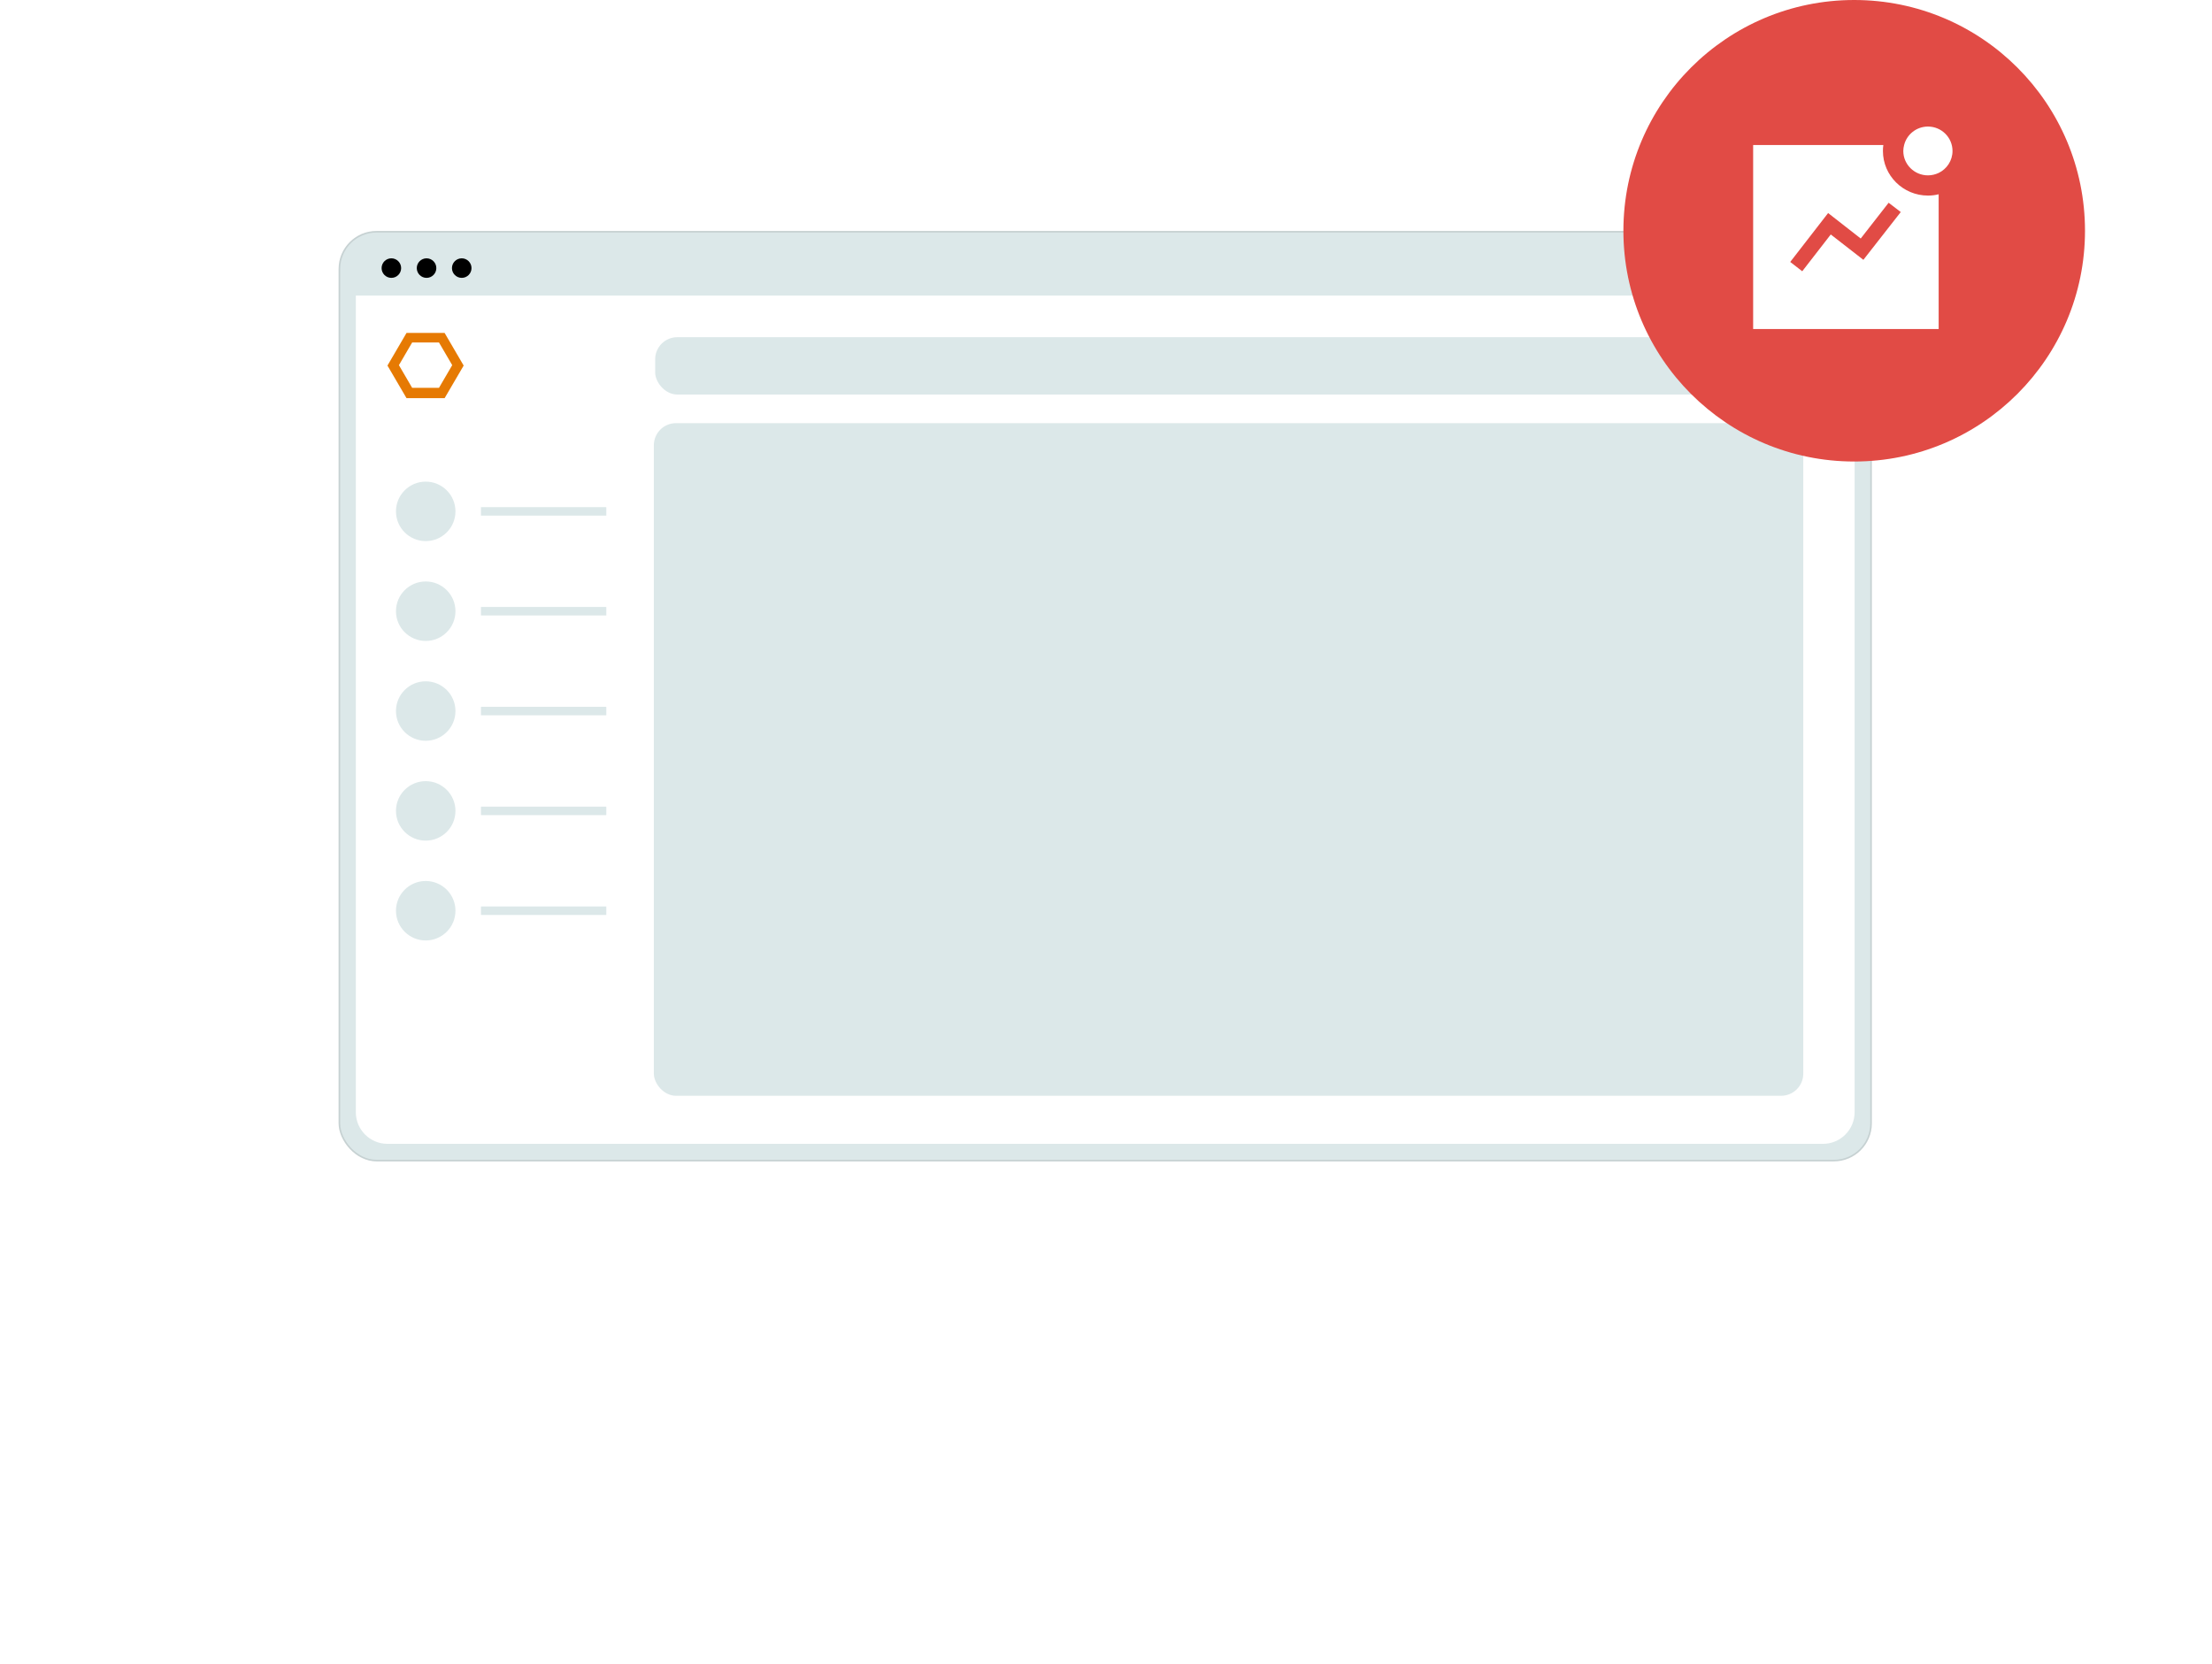 <svg xmlns="http://www.w3.org/2000/svg" width="699" height="526" viewBox="0 0 699 526" fill="none"><g filter="url(#filter0_dddddd_5002_938)"><g clip-path="url(#clip0_5002_938)"><rect x="107" y="73" width="484.508" height="294.07" rx="12" fill="#DCE8E9"></rect></g><rect x="107.25" y="73.25" width="484.008" height="293.57" rx="11.75" stroke="black" stroke-opacity="0.1" stroke-width="0.5"></rect></g><path d="M112.444 93.415H586.064V351.527C586.064 357.05 581.587 361.527 576.064 361.527H122.444C116.921 361.527 112.444 357.05 112.444 351.527V93.415Z" fill="white"></path><path d="M128.464 105.227L122.442 115.541L128.464 125.847H140.498L146.52 115.541L140.498 105.227H128.464ZM130.24 122.577L126.059 115.412L130.24 108.248H138.722L142.903 115.412L138.722 122.577H130.24Z" fill="#E67A03"></path><circle cx="134.527" cy="161.624" r="9.399" fill="#DCE8E9"></circle><circle cx="134.527" cy="193.179" r="9.399" fill="#DCE8E9"></circle><circle cx="134.527" cy="224.735" r="9.399" fill="#DCE8E9"></circle><circle cx="134.527" cy="256.29" r="9.399" fill="#DCE8E9"></circle><circle cx="134.527" cy="287.845" r="9.399" fill="#DCE8E9"></circle><rect x="151.983" y="160.281" width="39.612" height="2.686" fill="#DCE8E9"></rect><rect x="151.983" y="191.836" width="39.612" height="2.686" fill="#DCE8E9"></rect><rect x="151.983" y="223.392" width="39.612" height="2.686" fill="#DCE8E9"></rect><rect x="151.983" y="254.947" width="39.612" height="2.686" fill="#DCE8E9"></rect><rect x="151.983" y="286.503" width="39.612" height="2.686" fill="#DCE8E9"></rect><rect x="207.037" y="106.57" width="363.223" height="18.128" rx="7" fill="#DCE8E9"></rect><rect x="206.615" y="133.741" width="363.229" height="212.593" rx="7" fill="#DCE8E9"></rect><circle cx="123.675" cy="84.735" r="3.088" fill="black"></circle><circle cx="134.793" cy="84.735" r="3.088" fill="black"></circle><circle cx="145.909" cy="84.735" r="3.088" fill="black"></circle><circle cx="585.933" cy="72.933" r="72.933" fill="#E14B45"></circle><path fill-rule="evenodd" clip-rule="evenodd" d="M588.832 82.124L578.53 74.108L569.517 85.733L565.718 82.794L577.693 67.337L587.995 75.385L596.816 64.08L600.646 67.018L588.832 82.124ZM595.013 47.728C595.013 47.09 595.045 46.451 595.142 45.844H554V104H612.622V61.397C611.56 61.685 610.401 61.812 609.242 61.812C601.387 61.812 595.013 55.489 595.013 47.728Z" fill="white"></path><path fill-rule="evenodd" clip-rule="evenodd" d="M609.242 40C605.604 40 602.546 42.491 601.709 45.844C601.548 46.451 601.451 47.09 601.451 47.728C601.451 51.976 604.96 55.425 609.242 55.425C610.433 55.425 611.592 55.138 612.622 54.659C615.197 53.413 617 50.763 617 47.728C617 43.449 613.523 40 609.242 40Z" fill="white"></path><defs><filter id="filter0_dddddd_5002_938" x="0" y="17" width="698.508" height="508.07" filterUnits="userSpaceOnUse" color-interpolation-filters="sRGB"><feGaussianBlur stdDeviation="1.48"></feGaussianBlur><feGaussianBlur stdDeviation="3.558"></feGaussianBlur><feGaussianBlur stdDeviation="6.699"></feGaussianBlur><feGaussianBlur stdDeviation="11.95"></feGaussianBlur><feGaussianBlur stdDeviation="22.351"></feGaussianBlur><feGaussianBlur stdDeviation="53.5"></feGaussianBlur></filter><clipPath id="clip0_5002_938"><rect x="107" y="73" width="484.508" height="294.07" rx="12" fill="white"></rect></clipPath></defs></svg>